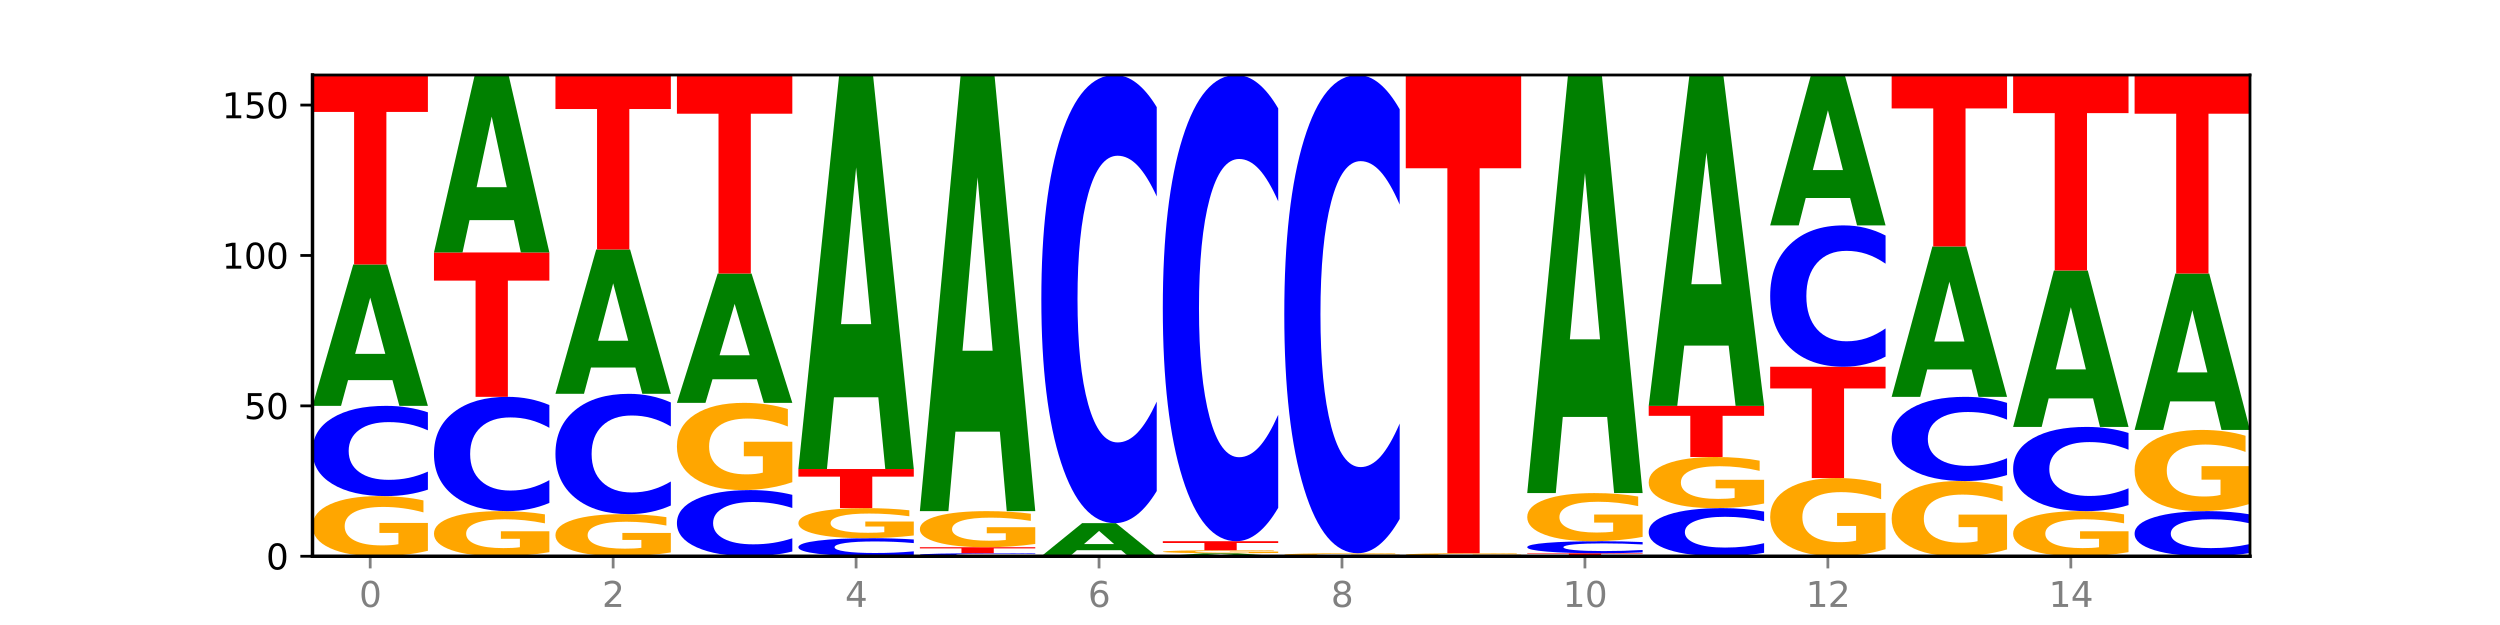 <?xml version="1.0" encoding="utf-8" standalone="no"?>
<!DOCTYPE svg PUBLIC "-//W3C//DTD SVG 1.1//EN"
  "http://www.w3.org/Graphics/SVG/1.1/DTD/svg11.dtd">
<svg xmlns:xlink="http://www.w3.org/1999/xlink" width="720pt" height="180pt" viewBox="0 0 720 180" xmlns="http://www.w3.org/2000/svg" version="1.1">
 <defs>
  <style type="text/css">*{stroke-linejoin: round; stroke-linecap: butt}</style>
 </defs>
 <g id="figure_1">
  <g id="patch_1">
   <path d="M 0 180 
L 720 180 
L 720 0 
L 0 0 
z
" style="fill: #ffffff"/>
  </g>
  <g id="axes_1">
   <g id="patch_2">
    <path d="M 90 160.2 
L 648 160.2 
L 648 21.6 
L 90 21.6 
z
" style="fill: #ffffff"/>
   </g>
   <g id="line2d_1">
    <path d="M 90 160.2 
L 648 160.2 
" clip-path="url(#pae8236db8b)" style="fill: none; stroke: #000000; stroke-width: 0.5; stroke-linecap: square"/>
   </g>
   <g id="patch_3">
    <path d="M 123.235 158.632 
Q 119.883 159.416 116.278 159.81 
Q 112.673 160.2 108.83 160.2 
Q 100.145 160.2 95.072 157.867 
Q 90 155.533 90 151.543 
Q 90 147.506 95.162 145.19 
Q 100.331 142.875 109.321 142.875 
Q 112.785 142.875 115.958 143.19 
Q 119.138 143.501 121.954 144.117 
L 121.954 147.57 
Q 119.049 146.779 116.174 146.389 
Q 113.299 145.996 110.409 145.996 
Q 105.061 145.996 102.163 147.434 
Q 99.266 148.869 99.266 151.543 
Q 99.266 154.191 102.059 155.637 
Q 104.852 157.079 109.992 157.079 
Q 111.392 157.079 112.591 156.997 
Q 113.79 156.911 114.744 156.732 
L 114.744 153.49 
L 109.269 153.49 
L 109.269 150.602 
L 123.235 150.602 
L 123.235 158.632 
z
" clip-path="url(#pae8236db8b)" style="fill: #ffa600"/>
   </g>
   <g id="patch_4">
    <path d="M 123.235 141.012 
Q 120.455 141.936 117.449 142.403 
Q 114.443 142.875 111.169 142.875 
Q 101.405 142.875 95.702 139.375 
Q 90 135.875 90 129.889 
Q 90 123.882 95.702 120.388 
Q 101.405 116.888 111.169 116.888 
Q 114.443 116.888 117.449 117.36 
Q 120.455 117.827 123.235 118.75 
L 123.235 123.931 
Q 120.43 122.707 117.708 122.138 
Q 114.987 121.569 111.981 121.569 
Q 106.588 121.569 103.498 123.786 
Q 100.417 125.997 100.417 129.889 
Q 100.417 133.765 103.498 135.982 
Q 106.588 138.194 111.981 138.194 
Q 114.987 138.194 117.708 137.625 
Q 120.43 137.05 123.235 135.827 
L 123.235 141.012 
z
" clip-path="url(#pae8236db8b)" style="fill: #0000ff"/>
   </g>
   <g id="patch_5">
    <path d="M 113.022 109.471 
L 100.24 109.471 
L 98.222 116.888 
L 90 116.888 
L 101.742 76.174 
L 111.493 76.174 
L 123.235 116.888 
L 115.02 116.888 
L 113.022 109.471 
z
M 102.279 101.914 
L 110.963 101.914 
L 106.628 85.72 
L 102.279 101.914 
z
" clip-path="url(#pae8236db8b)" style="fill: #008000"/>
   </g>
   <g id="patch_6">
    <path d="M 90 21.6 
L 123.235 21.6 
L 123.235 32.243 
L 111.278 32.243 
L 111.278 76.174 
L 101.98 76.174 
L 101.98 32.243 
L 90 32.243 
L 90 21.6 
z
" clip-path="url(#pae8236db8b)" style="fill: #ff0000"/>
   </g>
   <g id="patch_7">
    <path d="M 158.219 159.024 
Q 154.868 159.612 151.263 159.907 
Q 147.657 160.2 143.814 160.2 
Q 135.129 160.2 130.057 158.45 
Q 124.984 156.7 124.984 153.707 
Q 124.984 150.679 130.146 148.943 
Q 135.315 147.206 144.306 147.206 
Q 147.769 147.206 150.942 147.442 
Q 154.123 147.676 156.938 148.138 
L 156.938 150.728 
Q 154.033 150.135 151.158 149.842 
Q 148.283 149.547 145.393 149.547 
Q 140.045 149.547 137.148 150.626 
Q 134.25 151.702 134.25 153.707 
Q 134.25 155.693 137.043 156.778 
Q 139.837 157.859 144.976 157.859 
Q 146.376 157.859 147.576 157.798 
Q 148.775 157.733 149.728 157.599 
L 149.728 155.167 
L 144.254 155.167 
L 144.254 153.001 
L 158.219 153.001 
L 158.219 159.024 
z
" clip-path="url(#pae8236db8b)" style="fill: #ffa600"/>
   </g>
   <g id="patch_8">
    <path d="M 158.219 144.847 
Q 155.439 146.016 152.433 146.608 
Q 149.427 147.206 146.153 147.206 
Q 136.389 147.206 130.687 142.773 
Q 124.984 138.339 124.984 130.758 
Q 124.984 123.149 130.687 118.722 
Q 136.389 114.289 146.153 114.289 
Q 149.427 114.289 152.433 114.887 
Q 155.439 115.479 158.219 116.648 
L 158.219 123.21 
Q 155.414 121.66 152.693 120.939 
Q 149.971 120.218 146.965 120.218 
Q 141.573 120.218 138.483 123.026 
Q 135.401 125.828 135.401 130.758 
Q 135.401 135.667 138.483 138.475 
Q 141.573 141.277 146.965 141.277 
Q 149.971 141.277 152.693 140.556 
Q 155.414 139.829 158.219 138.278 
L 158.219 144.847 
z
" clip-path="url(#pae8236db8b)" style="fill: #0000ff"/>
   </g>
   <g id="patch_9">
    <path d="M 124.984 72.709 
L 158.219 72.709 
L 158.219 80.818 
L 146.263 80.818 
L 146.263 114.289 
L 136.964 114.289 
L 136.964 80.818 
L 124.984 80.818 
L 124.984 72.709 
z
" clip-path="url(#pae8236db8b)" style="fill: #ff0000"/>
   </g>
   <g id="patch_10">
    <path d="M 148.006 63.398 
L 135.225 63.398 
L 133.206 72.709 
L 124.984 72.709 
L 136.726 21.6 
L 146.477 21.6 
L 158.219 72.709 
L 150.004 72.709 
L 148.006 63.398 
z
M 137.263 53.913 
L 145.947 53.913 
L 141.612 33.583 
L 137.263 53.913 
z
" clip-path="url(#pae8236db8b)" style="fill: #008000"/>
   </g>
   <g id="patch_11">
    <path d="M 193.204 159.103 
Q 189.852 159.651 186.247 159.927 
Q 182.642 160.2 178.798 160.2 
Q 170.113 160.2 165.041 158.567 
Q 159.969 156.933 159.969 154.14 
Q 159.969 151.314 165.13 149.693 
Q 170.3 148.072 179.29 148.072 
Q 182.754 148.072 185.927 148.293 
Q 189.107 148.511 191.923 148.942 
L 191.923 151.359 
Q 189.018 150.806 186.143 150.533 
Q 183.267 150.257 180.377 150.257 
Q 175.029 150.257 172.132 151.264 
Q 169.235 152.269 169.235 154.14 
Q 169.235 155.994 172.028 157.006 
Q 174.821 158.015 179.96 158.015 
Q 181.361 158.015 182.56 157.958 
Q 183.759 157.898 184.712 157.772 
L 184.712 155.503 
L 179.238 155.503 
L 179.238 153.481 
L 193.204 153.481 
L 193.204 159.103 
z
" clip-path="url(#pae8236db8b)" style="fill: #ffa600"/>
   </g>
   <g id="patch_12">
    <path d="M 193.204 145.589 
Q 190.424 146.82 187.418 147.443 
Q 184.411 148.072 181.137 148.072 
Q 171.374 148.072 165.671 143.406 
Q 159.969 138.739 159.969 130.758 
Q 159.969 122.749 165.671 118.089 
Q 171.374 113.422 181.137 113.422 
Q 184.411 113.422 187.418 114.052 
Q 190.424 114.675 193.204 115.906 
L 193.204 122.813 
Q 190.399 121.181 187.677 120.423 
Q 184.956 119.664 181.95 119.664 
Q 176.557 119.664 173.467 122.62 
Q 170.386 125.569 170.386 130.758 
Q 170.386 135.926 173.467 138.882 
Q 176.557 141.831 181.95 141.831 
Q 184.956 141.831 187.677 141.072 
Q 190.399 140.306 193.204 138.675 
L 193.204 145.589 
z
" clip-path="url(#pae8236db8b)" style="fill: #0000ff"/>
   </g>
   <g id="patch_13">
    <path d="M 182.991 105.848 
L 170.209 105.848 
L 168.191 113.422 
L 159.969 113.422 
L 171.711 71.843 
L 181.462 71.843 
L 193.204 113.422 
L 184.988 113.422 
L 182.991 105.848 
z
M 172.248 98.131 
L 180.932 98.131 
L 176.596 81.591 
L 172.248 98.131 
z
" clip-path="url(#pae8236db8b)" style="fill: #008000"/>
   </g>
   <g id="patch_14">
    <path d="M 159.969 21.6 
L 193.204 21.6 
L 193.204 31.399 
L 181.247 31.399 
L 181.247 71.843 
L 171.949 71.843 
L 171.949 31.399 
L 159.969 31.399 
L 159.969 21.6 
z
" clip-path="url(#pae8236db8b)" style="fill: #ff0000"/>
   </g>
   <g id="patch_15">
    <path d="M 228.188 158.834 
Q 225.408 159.511 222.402 159.854 
Q 219.396 160.2 216.122 160.2 
Q 206.358 160.2 200.655 157.633 
Q 194.953 155.067 194.953 150.677 
Q 194.953 146.272 200.655 143.709 
Q 206.358 141.143 216.122 141.143 
Q 219.396 141.143 222.402 141.489 
Q 225.408 141.831 228.188 142.509 
L 228.188 146.307 
Q 225.383 145.41 222.661 144.993 
Q 219.94 144.575 216.934 144.575 
Q 211.541 144.575 208.451 146.201 
Q 205.37 147.823 205.37 150.677 
Q 205.37 153.519 208.451 155.145 
Q 211.541 156.767 216.934 156.767 
Q 219.94 156.767 222.661 156.35 
Q 225.383 155.929 228.188 155.031 
L 228.188 158.834 
z
" clip-path="url(#pae8236db8b)" style="fill: #0000ff"/>
   </g>
   <g id="patch_16">
    <path d="M 228.188 138.87 
Q 224.836 140.006 221.231 140.577 
Q 217.626 141.143 213.783 141.143 
Q 205.098 141.143 200.025 137.759 
Q 194.953 134.376 194.953 128.59 
Q 194.953 122.736 200.115 119.379 
Q 205.284 116.021 214.274 116.021 
Q 217.738 116.021 220.911 116.478 
Q 224.091 116.929 226.907 117.822 
L 226.907 122.83 
Q 224.002 121.683 221.127 121.117 
Q 218.252 120.546 215.362 120.546 
Q 210.014 120.546 207.116 122.632 
Q 204.219 124.713 204.219 128.59 
Q 204.219 132.43 207.012 134.526 
Q 209.805 136.617 214.945 136.617 
Q 216.345 136.617 217.544 136.498 
Q 218.743 136.374 219.697 136.114 
L 219.697 131.413 
L 214.222 131.413 
L 214.222 127.225 
L 228.188 127.225 
L 228.188 138.87 
z
" clip-path="url(#pae8236db8b)" style="fill: #ffa600"/>
   </g>
   <g id="patch_17">
    <path d="M 217.975 109.236 
L 205.193 109.236 
L 203.175 116.021 
L 194.953 116.021 
L 206.695 78.772 
L 216.446 78.772 
L 228.188 116.021 
L 219.973 116.021 
L 217.975 109.236 
z
M 207.232 102.322 
L 215.916 102.322 
L 211.581 87.506 
L 207.232 102.322 
z
" clip-path="url(#pae8236db8b)" style="fill: #008000"/>
   </g>
   <g id="patch_18">
    <path d="M 194.953 21.6 
L 228.188 21.6 
L 228.188 32.75 
L 216.231 32.75 
L 216.231 78.772 
L 206.933 78.772 
L 206.933 32.75 
L 194.953 32.75 
L 194.953 21.6 
z
" clip-path="url(#pae8236db8b)" style="fill: #ff0000"/>
   </g>
   <g id="patch_19">
    <path d="M 263.172 159.827 
Q 260.392 160.012 257.386 160.106 
Q 254.38 160.2 251.106 160.2 
Q 241.342 160.2 235.64 159.5 
Q 229.937 158.8 229.937 157.603 
Q 229.937 156.401 235.64 155.703 
Q 241.342 155.002 251.106 155.002 
Q 254.38 155.002 257.386 155.097 
Q 260.392 155.19 263.172 155.375 
L 263.172 156.411 
Q 260.367 156.166 257.646 156.053 
Q 254.924 155.939 251.918 155.939 
Q 246.526 155.939 243.436 156.382 
Q 240.354 156.824 240.354 157.603 
Q 240.354 158.378 243.436 158.821 
Q 246.526 159.264 251.918 159.264 
Q 254.924 159.264 257.646 159.15 
Q 260.367 159.035 263.172 158.79 
L 263.172 159.827 
z
" clip-path="url(#pae8236db8b)" style="fill: #0000ff"/>
   </g>
   <g id="patch_20">
    <path d="M 263.172 154.219 
Q 259.821 154.611 256.216 154.807 
Q 252.61 155.002 248.767 155.002 
Q 240.082 155.002 235.01 153.836 
Q 229.937 152.669 229.937 150.674 
Q 229.937 148.655 235.099 147.498 
Q 240.268 146.34 249.259 146.34 
Q 252.722 146.34 255.895 146.497 
Q 259.076 146.653 261.891 146.961 
L 261.891 148.688 
Q 258.986 148.292 256.111 148.097 
Q 253.236 147.9 250.346 147.9 
Q 244.998 147.9 242.101 148.62 
Q 239.203 149.337 239.203 150.674 
Q 239.203 151.998 241.996 152.721 
Q 244.79 153.442 249.929 153.442 
Q 251.329 153.442 252.529 153.401 
Q 253.728 153.358 254.681 153.269 
L 254.681 151.647 
L 249.207 151.647 
L 249.207 150.203 
L 263.172 150.203 
L 263.172 154.219 
z
" clip-path="url(#pae8236db8b)" style="fill: #ffa600"/>
   </g>
   <g id="patch_21">
    <path d="M 229.937 135.079 
L 263.172 135.079 
L 263.172 137.275 
L 251.216 137.275 
L 251.216 146.34 
L 241.917 146.34 
L 241.917 137.275 
L 229.937 137.275 
L 229.937 135.079 
z
" clip-path="url(#pae8236db8b)" style="fill: #ff0000"/>
   </g>
   <g id="patch_22">
    <path d="M 252.959 114.406 
L 240.178 114.406 
L 238.159 135.079 
L 229.937 135.079 
L 241.679 21.6 
L 251.43 21.6 
L 263.172 135.079 
L 254.957 135.079 
L 252.959 114.406 
z
M 242.216 93.345 
L 250.9 93.345 
L 246.565 48.206 
L 242.216 93.345 
z
" clip-path="url(#pae8236db8b)" style="fill: #008000"/>
   </g>
   <g id="patch_23">
    <path d="M 298.157 160.138 
Q 295.377 160.169 292.371 160.184 
Q 289.364 160.2 286.09 160.2 
Q 276.327 160.2 270.624 160.083 
Q 264.922 159.967 264.922 159.767 
Q 264.922 159.567 270.624 159.45 
Q 276.327 159.334 286.09 159.334 
Q 289.364 159.334 292.371 159.349 
Q 295.377 159.365 298.157 159.396 
L 298.157 159.569 
Q 295.352 159.528 292.63 159.509 
Q 289.909 159.49 286.903 159.49 
Q 281.51 159.49 278.42 159.564 
Q 275.338 159.637 275.338 159.767 
Q 275.338 159.896 278.42 159.97 
Q 281.51 160.044 286.903 160.044 
Q 289.909 160.044 292.63 160.025 
Q 295.352 160.006 298.157 159.965 
L 298.157 160.138 
z
" clip-path="url(#pae8236db8b)" style="fill: #0000ff"/>
   </g>
   <g id="patch_24">
    <path d="M 264.922 157.601 
L 298.157 157.601 
L 298.157 157.939 
L 286.2 157.939 
L 286.2 159.334 
L 276.902 159.334 
L 276.902 157.939 
L 264.922 157.939 
L 264.922 157.601 
z
" clip-path="url(#pae8236db8b)" style="fill: #ff0000"/>
   </g>
   <g id="patch_25">
    <path d="M 298.157 156.661 
Q 294.805 157.131 291.2 157.367 
Q 287.595 157.601 283.751 157.601 
Q 275.066 157.601 269.994 156.201 
Q 264.922 154.801 264.922 152.407 
Q 264.922 149.985 270.083 148.596 
Q 275.253 147.206 284.243 147.206 
Q 287.707 147.206 290.88 147.395 
Q 294.06 147.582 296.876 147.951 
L 296.876 150.023 
Q 293.971 149.549 291.096 149.315 
Q 288.22 149.079 285.33 149.079 
Q 279.982 149.079 277.085 149.942 
Q 274.188 150.803 274.188 152.407 
Q 274.188 153.996 276.981 154.863 
Q 279.774 155.729 284.913 155.729 
Q 286.314 155.729 287.513 155.679 
Q 288.712 155.628 289.665 155.521 
L 289.665 153.575 
L 284.191 153.575 
L 284.191 151.842 
L 298.157 151.842 
L 298.157 156.661 
z
" clip-path="url(#pae8236db8b)" style="fill: #ffa600"/>
   </g>
   <g id="patch_26">
    <path d="M 287.944 124.325 
L 275.162 124.325 
L 273.144 147.206 
L 264.922 147.206 
L 276.664 21.6 
L 286.415 21.6 
L 298.157 147.206 
L 289.941 147.206 
L 287.944 124.325 
z
M 277.2 101.012 
L 285.885 101.012 
L 281.549 51.05 
L 277.2 101.012 
z
" clip-path="url(#pae8236db8b)" style="fill: #008000"/>
   </g>
   <g id="patch_27">
    <path d="M 322.928 158.464 
L 310.146 158.464 
L 308.128 160.2 
L 299.906 160.2 
L 311.648 150.671 
L 321.399 150.671 
L 333.141 160.2 
L 324.926 160.2 
L 322.928 158.464 
z
M 312.185 156.696 
L 320.869 156.696 
L 316.534 152.905 
L 312.185 156.696 
z
" clip-path="url(#pae8236db8b)" style="fill: #008000"/>
   </g>
   <g id="patch_28">
    <path d="M 333.141 141.419 
Q 330.361 146.005 327.355 148.325 
Q 324.349 150.671 321.075 150.671 
Q 311.311 150.671 305.608 133.288 
Q 299.906 115.904 299.906 86.176 
Q 299.906 56.341 305.608 38.984 
Q 311.311 21.6 321.075 21.6 
Q 324.349 21.6 327.355 23.946 
Q 330.361 26.266 333.141 30.852 
L 333.141 56.581 
Q 330.336 50.502 327.614 47.676 
Q 324.893 44.849 321.887 44.849 
Q 316.494 44.849 313.404 55.861 
Q 310.323 66.846 310.323 86.176 
Q 310.323 105.426 313.404 116.437 
Q 316.494 127.422 321.887 127.422 
Q 324.893 127.422 327.614 124.596 
Q 330.336 121.743 333.141 115.664 
L 333.141 141.419 
z
" clip-path="url(#pae8236db8b)" style="fill: #0000ff"/>
   </g>
   <g id="patch_29">
    <path d="M 357.912 160.042 
L 345.131 160.042 
L 343.112 160.2 
L 334.89 160.2 
L 346.632 159.334 
L 356.383 159.334 
L 368.125 160.2 
L 359.91 160.2 
L 357.912 160.042 
z
M 347.169 159.881 
L 355.853 159.881 
L 351.518 159.537 
L 347.169 159.881 
z
" clip-path="url(#pae8236db8b)" style="fill: #008000"/>
   </g>
   <g id="patch_30">
    <path d="M 368.125 159.255 
Q 364.774 159.295 361.169 159.314 
Q 357.563 159.334 353.72 159.334 
Q 345.035 159.334 339.963 159.217 
Q 334.89 159.1 334.89 158.901 
Q 334.89 158.699 340.052 158.583 
Q 345.221 158.468 354.212 158.468 
Q 357.675 158.468 360.848 158.483 
Q 364.029 158.499 366.844 158.53 
L 366.844 158.702 
Q 363.939 158.663 361.064 158.643 
Q 358.189 158.624 355.299 158.624 
Q 349.951 158.624 347.054 158.695 
Q 344.156 158.767 344.156 158.901 
Q 344.156 159.033 346.949 159.106 
Q 349.743 159.178 354.882 159.178 
Q 356.282 159.178 357.482 159.174 
Q 358.681 159.169 359.634 159.16 
L 359.634 158.998 
L 354.159 158.998 
L 354.159 158.854 
L 368.125 158.854 
L 368.125 159.255 
z
" clip-path="url(#pae8236db8b)" style="fill: #ffa600"/>
   </g>
   <g id="patch_31">
    <path d="M 334.89 155.869 
L 368.125 155.869 
L 368.125 156.376 
L 356.168 156.376 
L 356.168 158.468 
L 346.87 158.468 
L 346.87 156.376 
L 334.89 156.376 
L 334.89 155.869 
z
" clip-path="url(#pae8236db8b)" style="fill: #ff0000"/>
   </g>
   <g id="patch_32">
    <path d="M 368.125 146.244 
Q 365.345 151.015 362.339 153.428 
Q 359.333 155.869 356.059 155.869 
Q 346.295 155.869 340.593 137.785 
Q 334.89 119.701 334.89 88.776 
Q 334.89 57.74 340.593 39.684 
Q 346.295 21.6 356.059 21.6 
Q 359.333 21.6 362.339 24.041 
Q 365.345 26.454 368.125 31.224 
L 368.125 57.989 
Q 365.32 51.666 362.599 48.726 
Q 359.877 45.786 356.871 45.786 
Q 351.479 45.786 348.389 57.24 
Q 345.307 68.668 345.307 88.776 
Q 345.307 108.801 348.389 120.256 
Q 351.479 131.683 356.871 131.683 
Q 359.877 131.683 362.599 128.743 
Q 365.32 125.775 368.125 119.452 
L 368.125 146.244 
z
" clip-path="url(#pae8236db8b)" style="fill: #0000ff"/>
   </g>
   <g id="patch_33">
    <path d="M 403.11 160.122 
Q 399.758 160.161 396.153 160.18 
Q 392.548 160.2 388.704 160.2 
Q 380.019 160.2 374.947 160.083 
Q 369.875 159.967 369.875 159.767 
Q 369.875 159.565 375.036 159.45 
Q 380.206 159.334 389.196 159.334 
Q 392.66 159.334 395.833 159.349 
Q 399.013 159.365 401.829 159.396 
L 401.829 159.569 
Q 398.924 159.529 396.049 159.509 
Q 393.173 159.49 390.283 159.49 
Q 384.935 159.49 382.038 159.562 
Q 379.141 159.633 379.141 159.767 
Q 379.141 159.9 381.934 159.972 
Q 384.727 160.044 389.866 160.044 
Q 391.267 160.044 392.466 160.04 
Q 393.665 160.036 394.618 160.027 
L 394.618 159.864 
L 389.144 159.864 
L 389.144 159.72 
L 403.11 159.72 
L 403.11 160.122 
z
" clip-path="url(#pae8236db8b)" style="fill: #ffa600"/>
   </g>
   <g id="patch_34">
    <path d="M 403.11 149.461 
Q 400.33 154.355 397.324 156.83 
Q 394.317 159.334 391.043 159.334 
Q 381.28 159.334 375.577 140.783 
Q 369.875 122.233 369.875 90.51 
Q 369.875 58.672 375.577 40.15 
Q 381.28 21.6 391.043 21.6 
Q 394.317 21.6 397.324 24.104 
Q 400.33 26.579 403.11 31.473 
L 403.11 58.928 
Q 400.305 52.441 397.583 49.426 
Q 394.862 46.41 391.856 46.41 
Q 386.463 46.41 383.373 58.16 
Q 380.291 69.882 380.291 90.51 
Q 380.291 111.052 383.373 122.802 
Q 386.463 134.524 391.856 134.524 
Q 394.862 134.524 397.583 131.508 
Q 400.305 128.464 403.11 121.977 
L 403.11 149.461 
z
" clip-path="url(#pae8236db8b)" style="fill: #0000ff"/>
   </g>
   <g id="patch_35">
    <path d="M 438.094 160.122 
Q 434.742 160.161 431.137 160.18 
Q 427.532 160.2 423.689 160.2 
Q 415.004 160.2 409.931 160.083 
Q 404.859 159.967 404.859 159.767 
Q 404.859 159.565 410.021 159.45 
Q 415.19 159.334 424.18 159.334 
Q 427.644 159.334 430.817 159.349 
Q 433.997 159.365 436.813 159.396 
L 436.813 159.569 
Q 433.908 159.529 431.033 159.509 
Q 428.158 159.49 425.268 159.49 
Q 419.92 159.49 417.022 159.562 
Q 414.125 159.633 414.125 159.767 
Q 414.125 159.9 416.918 159.972 
Q 419.711 160.044 424.851 160.044 
Q 426.251 160.044 427.45 160.04 
Q 428.649 160.036 429.603 160.027 
L 429.603 159.864 
L 424.128 159.864 
L 424.128 159.72 
L 438.094 159.72 
L 438.094 160.122 
z
" clip-path="url(#pae8236db8b)" style="fill: #ffa600"/>
   </g>
   <g id="patch_36">
    <path d="M 404.859 21.6 
L 438.094 21.6 
L 438.094 48.462 
L 426.137 48.462 
L 426.137 159.334 
L 416.839 159.334 
L 416.839 48.462 
L 404.859 48.462 
L 404.859 21.6 
z
" clip-path="url(#pae8236db8b)" style="fill: #ff0000"/>
   </g>
   <g id="patch_37">
    <path d="M 439.843 159.334 
L 473.078 159.334 
L 473.078 159.503 
L 461.121 159.503 
L 461.121 160.2 
L 451.823 160.2 
L 451.823 159.503 
L 439.843 159.503 
L 439.843 159.334 
z
" clip-path="url(#pae8236db8b)" style="fill: #ff0000"/>
   </g>
   <g id="patch_38">
    <path d="M 473.078 159.085 
Q 470.298 159.208 467.292 159.271 
Q 464.286 159.334 461.012 159.334 
Q 451.248 159.334 445.546 158.867 
Q 439.843 158.4 439.843 157.602 
Q 439.843 156.801 445.546 156.335 
Q 451.248 155.869 461.012 155.869 
Q 464.286 155.869 467.292 155.932 
Q 470.298 155.994 473.078 156.117 
L 473.078 156.808 
Q 470.273 156.645 467.552 156.569 
Q 464.83 156.493 461.824 156.493 
Q 456.432 156.493 453.342 156.789 
Q 450.26 157.083 450.26 157.602 
Q 450.26 158.119 453.342 158.415 
Q 456.432 158.71 461.824 158.71 
Q 464.83 158.71 467.552 158.634 
Q 470.273 158.557 473.078 158.394 
L 473.078 159.085 
z
" clip-path="url(#pae8236db8b)" style="fill: #0000ff"/>
   </g>
   <g id="patch_39">
    <path d="M 473.078 154.615 
Q 469.727 155.242 466.121 155.557 
Q 462.516 155.869 458.673 155.869 
Q 449.988 155.869 444.916 154.002 
Q 439.843 152.135 439.843 148.943 
Q 439.843 145.714 445.005 143.861 
Q 450.174 142.009 459.165 142.009 
Q 462.628 142.009 465.801 142.261 
Q 468.982 142.51 471.797 143.002 
L 471.797 145.765 
Q 468.892 145.132 466.017 144.82 
Q 463.142 144.505 460.252 144.505 
Q 454.904 144.505 452.007 145.656 
Q 449.109 146.804 449.109 148.943 
Q 449.109 151.062 451.902 152.218 
Q 454.696 153.372 459.835 153.372 
Q 461.235 153.372 462.434 153.306 
Q 463.634 153.238 464.587 153.094 
L 464.587 150.501 
L 459.112 150.501 
L 459.112 148.19 
L 473.078 148.19 
L 473.078 154.615 
z
" clip-path="url(#pae8236db8b)" style="fill: #ffa600"/>
   </g>
   <g id="patch_40">
    <path d="M 462.865 120.074 
L 450.084 120.074 
L 448.065 142.009 
L 439.843 142.009 
L 451.585 21.6 
L 461.336 21.6 
L 473.078 142.009 
L 464.863 142.009 
L 462.865 120.074 
z
M 452.122 97.726 
L 460.806 97.726 
L 456.471 49.831 
L 452.122 97.726 
z
" clip-path="url(#pae8236db8b)" style="fill: #008000"/>
   </g>
   <g id="patch_41">
    <path d="M 508.063 159.207 
Q 505.283 159.699 502.276 159.948 
Q 499.27 160.2 495.996 160.2 
Q 486.233 160.2 480.53 158.333 
Q 474.828 156.467 474.828 153.274 
Q 474.828 150.071 480.53 148.207 
Q 486.233 146.34 495.996 146.34 
Q 499.27 146.34 502.276 146.592 
Q 505.283 146.841 508.063 147.333 
L 508.063 150.096 
Q 505.258 149.444 502.536 149.14 
Q 499.815 148.837 496.808 148.837 
Q 491.416 148.837 488.326 150.019 
Q 485.244 151.199 485.244 153.274 
Q 485.244 155.341 488.326 156.524 
Q 491.416 157.703 496.808 157.703 
Q 499.815 157.703 502.536 157.4 
Q 505.258 157.094 508.063 156.441 
L 508.063 159.207 
z
" clip-path="url(#pae8236db8b)" style="fill: #0000ff"/>
   </g>
   <g id="patch_42">
    <path d="M 508.063 145.008 
Q 504.711 145.674 501.106 146.008 
Q 497.501 146.34 493.657 146.34 
Q 484.972 146.34 479.9 144.357 
Q 474.828 142.373 474.828 138.981 
Q 474.828 135.55 479.989 133.582 
Q 485.159 131.614 494.149 131.614 
Q 497.612 131.614 500.786 131.881 
Q 503.966 132.146 506.782 132.669 
L 506.782 135.605 
Q 503.877 134.933 501.002 134.601 
Q 498.126 134.266 495.236 134.266 
Q 489.888 134.266 486.991 135.489 
Q 484.093 136.709 484.093 138.981 
Q 484.093 141.233 486.887 142.461 
Q 489.68 143.687 494.819 143.687 
Q 496.22 143.687 497.419 143.617 
Q 498.618 143.544 499.571 143.392 
L 499.571 140.636 
L 494.097 140.636 
L 494.097 138.181 
L 508.063 138.181 
L 508.063 145.008 
z
" clip-path="url(#pae8236db8b)" style="fill: #ffa600"/>
   </g>
   <g id="patch_43">
    <path d="M 474.828 116.888 
L 508.063 116.888 
L 508.063 119.76 
L 496.106 119.76 
L 496.106 131.614 
L 486.808 131.614 
L 486.808 119.76 
L 474.828 119.76 
L 474.828 116.888 
z
" clip-path="url(#pae8236db8b)" style="fill: #ff0000"/>
   </g>
   <g id="patch_44">
    <path d="M 497.85 99.529 
L 485.068 99.529 
L 483.05 116.888 
L 474.828 116.888 
L 486.57 21.6 
L 496.321 21.6 
L 508.063 116.888 
L 499.847 116.888 
L 497.85 99.529 
z
M 487.106 81.844 
L 495.791 81.844 
L 491.455 43.941 
L 487.106 81.844 
z
" clip-path="url(#pae8236db8b)" style="fill: #008000"/>
   </g>
   <g id="patch_45">
    <path d="M 543.047 158.162 
Q 539.695 159.181 536.09 159.693 
Q 532.485 160.2 528.642 160.2 
Q 519.957 160.2 514.884 157.167 
Q 509.812 154.133 509.812 148.946 
Q 509.812 143.698 514.974 140.688 
Q 520.143 137.678 529.133 137.678 
Q 532.597 137.678 535.77 138.087 
Q 538.95 138.492 541.766 139.292 
L 541.766 143.782 
Q 538.861 142.753 535.986 142.246 
Q 533.111 141.734 530.221 141.734 
Q 524.873 141.734 521.975 143.605 
Q 519.078 145.47 519.078 148.946 
Q 519.078 152.389 521.871 154.268 
Q 524.664 156.143 529.804 156.143 
Q 531.204 156.143 532.403 156.036 
Q 533.602 155.924 534.556 155.692 
L 534.556 151.477 
L 529.081 151.477 
L 529.081 147.722 
L 543.047 147.722 
L 543.047 158.162 
z
" clip-path="url(#pae8236db8b)" style="fill: #ffa600"/>
   </g>
   <g id="patch_46">
    <path d="M 509.812 105.626 
L 543.047 105.626 
L 543.047 111.877 
L 531.09 111.877 
L 531.09 137.678 
L 521.792 137.678 
L 521.792 111.877 
L 509.812 111.877 
L 509.812 105.626 
z
" clip-path="url(#pae8236db8b)" style="fill: #ff0000"/>
   </g>
   <g id="patch_47">
    <path d="M 543.047 102.708 
Q 540.267 104.154 537.261 104.886 
Q 534.255 105.626 530.981 105.626 
Q 521.217 105.626 515.514 100.143 
Q 509.812 94.659 509.812 85.282 
Q 509.812 75.871 515.514 70.396 
Q 521.217 64.912 530.981 64.912 
Q 534.255 64.912 537.261 65.653 
Q 540.267 66.384 543.047 67.831 
L 543.047 75.947 
Q 540.242 74.029 537.52 73.138 
Q 534.799 72.246 531.793 72.246 
Q 526.4 72.246 523.31 75.72 
Q 520.229 79.185 520.229 85.282 
Q 520.229 91.354 523.31 94.828 
Q 526.4 98.293 531.793 98.293 
Q 534.799 98.293 537.52 97.401 
Q 540.242 96.501 543.047 94.584 
L 543.047 102.708 
z
" clip-path="url(#pae8236db8b)" style="fill: #0000ff"/>
   </g>
   <g id="patch_48">
    <path d="M 532.834 57.022 
L 520.052 57.022 
L 518.034 64.912 
L 509.812 64.912 
L 521.554 21.6 
L 531.305 21.6 
L 543.047 64.912 
L 534.832 64.912 
L 532.834 57.022 
z
M 522.091 48.984 
L 530.775 48.984 
L 526.44 31.755 
L 522.091 48.984 
z
" clip-path="url(#pae8236db8b)" style="fill: #008000"/>
   </g>
   <g id="patch_49">
    <path d="M 578.031 158.241 
Q 574.68 159.22 571.074 159.712 
Q 567.469 160.2 563.626 160.2 
Q 554.941 160.2 549.869 157.283 
Q 544.796 154.367 544.796 149.379 
Q 544.796 144.332 549.958 141.438 
Q 555.127 138.544 564.118 138.544 
Q 567.581 138.544 570.754 138.937 
Q 573.935 139.327 576.75 140.096 
L 576.75 144.413 
Q 573.845 143.424 570.97 142.937 
Q 568.095 142.445 565.205 142.445 
Q 559.857 142.445 556.96 144.243 
Q 554.062 146.037 554.062 149.379 
Q 554.062 152.689 556.855 154.496 
Q 559.649 156.299 564.788 156.299 
Q 566.188 156.299 567.387 156.196 
Q 568.587 156.089 569.54 155.865 
L 569.54 151.812 
L 564.065 151.812 
L 564.065 148.202 
L 578.031 148.202 
L 578.031 158.241 
z
" clip-path="url(#pae8236db8b)" style="fill: #ffa600"/>
   </g>
   <g id="patch_50">
    <path d="M 578.031 136.805 
Q 575.251 137.667 572.245 138.103 
Q 569.239 138.544 565.965 138.544 
Q 556.201 138.544 550.499 135.277 
Q 544.796 132.01 544.796 126.424 
Q 544.796 120.817 550.499 117.555 
Q 556.201 114.289 565.965 114.289 
Q 569.239 114.289 572.245 114.73 
Q 575.251 115.166 578.031 116.027 
L 578.031 120.862 
Q 575.226 119.72 572.505 119.189 
Q 569.783 118.658 566.777 118.658 
Q 561.384 118.658 558.295 120.727 
Q 555.213 122.791 555.213 126.424 
Q 555.213 130.041 558.295 132.11 
Q 561.384 134.175 566.777 134.175 
Q 569.783 134.175 572.505 133.644 
Q 575.226 133.108 578.031 131.965 
L 578.031 136.805 
z
" clip-path="url(#pae8236db8b)" style="fill: #0000ff"/>
   </g>
   <g id="patch_51">
    <path d="M 567.818 106.399 
L 555.037 106.399 
L 553.018 114.289 
L 544.796 114.289 
L 556.538 70.976 
L 566.289 70.976 
L 578.031 114.289 
L 569.816 114.289 
L 567.818 106.399 
z
M 557.075 98.36 
L 565.759 98.36 
L 561.424 81.131 
L 557.075 98.36 
z
" clip-path="url(#pae8236db8b)" style="fill: #008000"/>
   </g>
   <g id="patch_52">
    <path d="M 544.796 21.6 
L 578.031 21.6 
L 578.031 31.23 
L 566.074 31.23 
L 566.074 70.976 
L 556.776 70.976 
L 556.776 31.23 
L 544.796 31.23 
L 544.796 21.6 
z
" clip-path="url(#pae8236db8b)" style="fill: #ff0000"/>
   </g>
   <g id="patch_53">
    <path d="M 613.016 159.024 
Q 609.664 159.612 606.059 159.907 
Q 602.454 160.2 598.61 160.2 
Q 589.925 160.2 584.853 158.45 
Q 579.781 156.7 579.781 153.707 
Q 579.781 150.679 584.942 148.943 
Q 590.112 147.206 599.102 147.206 
Q 602.565 147.206 605.739 147.442 
Q 608.919 147.676 611.735 148.138 
L 611.735 150.728 
Q 608.83 150.135 605.955 149.842 
Q 603.079 149.547 600.189 149.547 
Q 594.841 149.547 591.944 150.626 
Q 589.046 151.702 589.046 153.707 
Q 589.046 155.693 591.84 156.778 
Q 594.633 157.859 599.772 157.859 
Q 601.173 157.859 602.372 157.798 
Q 603.571 157.733 604.524 157.599 
L 604.524 155.167 
L 599.05 155.167 
L 599.05 153.001 
L 613.016 153.001 
L 613.016 159.024 
z
" clip-path="url(#pae8236db8b)" style="fill: #ffa600"/>
   </g>
   <g id="patch_54">
    <path d="M 613.016 145.468 
Q 610.236 146.329 607.229 146.765 
Q 604.223 147.206 600.949 147.206 
Q 591.186 147.206 585.483 143.94 
Q 579.781 140.673 579.781 135.086 
Q 579.781 129.48 585.483 126.218 
Q 591.186 122.951 600.949 122.951 
Q 604.223 122.951 607.229 123.392 
Q 610.236 123.828 613.016 124.69 
L 613.016 129.525 
Q 610.21 128.382 607.489 127.851 
Q 604.768 127.32 601.761 127.32 
Q 596.369 127.32 593.279 129.39 
Q 590.197 131.454 590.197 135.086 
Q 590.197 138.704 593.279 140.773 
Q 596.369 142.837 601.761 142.837 
Q 604.768 142.837 607.489 142.306 
Q 610.21 141.77 613.016 140.628 
L 613.016 145.468 
z
" clip-path="url(#pae8236db8b)" style="fill: #0000ff"/>
   </g>
   <g id="patch_55">
    <path d="M 602.803 114.745 
L 590.021 114.745 
L 588.003 122.951 
L 579.781 122.951 
L 591.523 77.906 
L 601.274 77.906 
L 613.016 122.951 
L 604.8 122.951 
L 602.803 114.745 
z
M 592.059 106.385 
L 600.744 106.385 
L 596.408 88.468 
L 592.059 106.385 
z
" clip-path="url(#pae8236db8b)" style="fill: #008000"/>
   </g>
   <g id="patch_56">
    <path d="M 579.781 21.6 
L 613.016 21.6 
L 613.016 32.581 
L 601.059 32.581 
L 601.059 77.906 
L 591.761 77.906 
L 591.761 32.581 
L 579.781 32.581 
L 579.781 21.6 
z
" clip-path="url(#pae8236db8b)" style="fill: #ff0000"/>
   </g>
   <g id="patch_57">
    <path d="M 648 159.269 
Q 645.22 159.73 642.214 159.964 
Q 639.208 160.2 635.934 160.2 
Q 626.17 160.2 620.467 158.45 
Q 614.765 156.7 614.765 153.707 
Q 614.765 150.704 620.467 148.956 
Q 626.17 147.206 635.934 147.206 
Q 639.208 147.206 642.214 147.442 
Q 645.22 147.676 648 148.138 
L 648 150.728 
Q 645.195 150.116 642.473 149.831 
Q 639.752 149.547 636.746 149.547 
Q 631.353 149.547 628.263 150.655 
Q 625.182 151.761 625.182 153.707 
Q 625.182 155.645 628.263 156.754 
Q 631.353 157.859 636.746 157.859 
Q 639.752 157.859 642.473 157.575 
Q 645.195 157.288 648 156.676 
L 648 159.269 
z
" clip-path="url(#pae8236db8b)" style="fill: #0000ff"/>
   </g>
   <g id="patch_58">
    <path d="M 648 145.09 
Q 644.648 146.148 641.043 146.68 
Q 637.438 147.206 633.595 147.206 
Q 624.91 147.206 619.837 144.056 
Q 614.765 140.906 614.765 135.519 
Q 614.765 130.069 619.927 126.943 
Q 625.096 123.817 634.086 123.817 
Q 637.55 123.817 640.723 124.243 
Q 643.903 124.663 646.719 125.494 
L 646.719 130.156 
Q 643.814 129.089 640.939 128.562 
Q 638.064 128.03 635.174 128.03 
Q 629.826 128.03 626.928 129.973 
Q 624.031 131.91 624.031 135.519 
Q 624.031 139.094 626.824 141.046 
Q 629.617 142.993 634.757 142.993 
Q 636.157 142.993 637.356 142.882 
Q 638.555 142.766 639.509 142.525 
L 639.509 138.147 
L 634.034 138.147 
L 634.034 134.248 
L 648 134.248 
L 648 145.09 
z
" clip-path="url(#pae8236db8b)" style="fill: #ffa600"/>
   </g>
   <g id="patch_59">
    <path d="M 637.787 115.612 
L 625.005 115.612 
L 622.987 123.817 
L 614.765 123.817 
L 626.507 78.772 
L 636.258 78.772 
L 648 123.817 
L 639.785 123.817 
L 637.787 115.612 
z
M 627.044 107.251 
L 635.728 107.251 
L 631.393 89.334 
L 627.044 107.251 
z
" clip-path="url(#pae8236db8b)" style="fill: #008000"/>
   </g>
   <g id="patch_60">
    <path d="M 614.765 21.6 
L 648 21.6 
L 648 32.75 
L 636.043 32.75 
L 636.043 78.772 
L 626.745 78.772 
L 626.745 32.75 
L 614.765 32.75 
L 614.765 21.6 
z
" clip-path="url(#pae8236db8b)" style="fill: #ff0000"/>
   </g>
   <g id="matplotlib.axis_1">
    <g id="xtick_1">
     <g id="line2d_2">
      <defs>
       <path id="mb8fd8bf3b1" d="M 0 0 
L 0 3.5 
" style="stroke: #808080; stroke-width: 0.8"/>
      </defs>
      <g>
       <use xlink:href="#mb8fd8bf3b1" x="106.618" y="160.2" style="fill: #808080; stroke: #808080; stroke-width: 0.8"/>
      </g>
     </g>
     <g id="text_1">
      <!-- 0 -->
      <g style="fill: #808080" transform="translate(103.436 174.798) scale(0.1 -0.1)">
       <defs>
        <path id="DejaVuSans-30" d="M 2034 4250 
Q 1547 4250 1301 3770 
Q 1056 3291 1056 2328 
Q 1056 1369 1301 889 
Q 1547 409 2034 409 
Q 2525 409 2770 889 
Q 3016 1369 3016 2328 
Q 3016 3291 2770 3770 
Q 2525 4250 2034 4250 
z
M 2034 4750 
Q 2819 4750 3233 4129 
Q 3647 3509 3647 2328 
Q 3647 1150 3233 529 
Q 2819 -91 2034 -91 
Q 1250 -91 836 529 
Q 422 1150 422 2328 
Q 422 3509 836 4129 
Q 1250 4750 2034 4750 
z
" transform="scale(0.016)"/>
       </defs>
       <use xlink:href="#DejaVuSans-30"/>
      </g>
     </g>
    </g>
    <g id="xtick_2">
     <g id="line2d_3">
      <g>
       <use xlink:href="#mb8fd8bf3b1" x="176.586" y="160.2" style="fill: #808080; stroke: #808080; stroke-width: 0.8"/>
      </g>
     </g>
     <g id="text_2">
      <!-- 2 -->
      <g style="fill: #808080" transform="translate(173.405 174.798) scale(0.1 -0.1)">
       <defs>
        <path id="DejaVuSans-32" d="M 1228 531 
L 3431 531 
L 3431 0 
L 469 0 
L 469 531 
Q 828 903 1448 1529 
Q 2069 2156 2228 2338 
Q 2531 2678 2651 2914 
Q 2772 3150 2772 3378 
Q 2772 3750 2511 3984 
Q 2250 4219 1831 4219 
Q 1534 4219 1204 4116 
Q 875 4013 500 3803 
L 500 4441 
Q 881 4594 1212 4672 
Q 1544 4750 1819 4750 
Q 2544 4750 2975 4387 
Q 3406 4025 3406 3419 
Q 3406 3131 3298 2873 
Q 3191 2616 2906 2266 
Q 2828 2175 2409 1742 
Q 1991 1309 1228 531 
z
" transform="scale(0.016)"/>
       </defs>
       <use xlink:href="#DejaVuSans-32"/>
      </g>
     </g>
    </g>
    <g id="xtick_3">
     <g id="line2d_4">
      <g>
       <use xlink:href="#mb8fd8bf3b1" x="246.555" y="160.2" style="fill: #808080; stroke: #808080; stroke-width: 0.8"/>
      </g>
     </g>
     <g id="text_3">
      <!-- 4 -->
      <g style="fill: #808080" transform="translate(243.374 174.798) scale(0.1 -0.1)">
       <defs>
        <path id="DejaVuSans-34" d="M 2419 4116 
L 825 1625 
L 2419 1625 
L 2419 4116 
z
M 2253 4666 
L 3047 4666 
L 3047 1625 
L 3713 1625 
L 3713 1100 
L 3047 1100 
L 3047 0 
L 2419 0 
L 2419 1100 
L 313 1100 
L 313 1709 
L 2253 4666 
z
" transform="scale(0.016)"/>
       </defs>
       <use xlink:href="#DejaVuSans-34"/>
      </g>
     </g>
    </g>
    <g id="xtick_4">
     <g id="line2d_5">
      <g>
       <use xlink:href="#mb8fd8bf3b1" x="316.524" y="160.2" style="fill: #808080; stroke: #808080; stroke-width: 0.8"/>
      </g>
     </g>
     <g id="text_4">
      <!-- 6 -->
      <g style="fill: #808080" transform="translate(313.342 174.798) scale(0.1 -0.1)">
       <defs>
        <path id="DejaVuSans-36" d="M 2113 2584 
Q 1688 2584 1439 2293 
Q 1191 2003 1191 1497 
Q 1191 994 1439 701 
Q 1688 409 2113 409 
Q 2538 409 2786 701 
Q 3034 994 3034 1497 
Q 3034 2003 2786 2293 
Q 2538 2584 2113 2584 
z
M 3366 4563 
L 3366 3988 
Q 3128 4100 2886 4159 
Q 2644 4219 2406 4219 
Q 1781 4219 1451 3797 
Q 1122 3375 1075 2522 
Q 1259 2794 1537 2939 
Q 1816 3084 2150 3084 
Q 2853 3084 3261 2657 
Q 3669 2231 3669 1497 
Q 3669 778 3244 343 
Q 2819 -91 2113 -91 
Q 1303 -91 875 529 
Q 447 1150 447 2328 
Q 447 3434 972 4092 
Q 1497 4750 2381 4750 
Q 2619 4750 2861 4703 
Q 3103 4656 3366 4563 
z
" transform="scale(0.016)"/>
       </defs>
       <use xlink:href="#DejaVuSans-36"/>
      </g>
     </g>
    </g>
    <g id="xtick_5">
     <g id="line2d_6">
      <g>
       <use xlink:href="#mb8fd8bf3b1" x="386.492" y="160.2" style="fill: #808080; stroke: #808080; stroke-width: 0.8"/>
      </g>
     </g>
     <g id="text_5">
      <!-- 8 -->
      <g style="fill: #808080" transform="translate(383.311 174.798) scale(0.1 -0.1)">
       <defs>
        <path id="DejaVuSans-38" d="M 2034 2216 
Q 1584 2216 1326 1975 
Q 1069 1734 1069 1313 
Q 1069 891 1326 650 
Q 1584 409 2034 409 
Q 2484 409 2743 651 
Q 3003 894 3003 1313 
Q 3003 1734 2745 1975 
Q 2488 2216 2034 2216 
z
M 1403 2484 
Q 997 2584 770 2862 
Q 544 3141 544 3541 
Q 544 4100 942 4425 
Q 1341 4750 2034 4750 
Q 2731 4750 3128 4425 
Q 3525 4100 3525 3541 
Q 3525 3141 3298 2862 
Q 3072 2584 2669 2484 
Q 3125 2378 3379 2068 
Q 3634 1759 3634 1313 
Q 3634 634 3220 271 
Q 2806 -91 2034 -91 
Q 1263 -91 848 271 
Q 434 634 434 1313 
Q 434 1759 690 2068 
Q 947 2378 1403 2484 
z
M 1172 3481 
Q 1172 3119 1398 2916 
Q 1625 2713 2034 2713 
Q 2441 2713 2670 2916 
Q 2900 3119 2900 3481 
Q 2900 3844 2670 4047 
Q 2441 4250 2034 4250 
Q 1625 4250 1398 4047 
Q 1172 3844 1172 3481 
z
" transform="scale(0.016)"/>
       </defs>
       <use xlink:href="#DejaVuSans-38"/>
      </g>
     </g>
    </g>
    <g id="xtick_6">
     <g id="line2d_7">
      <g>
       <use xlink:href="#mb8fd8bf3b1" x="456.461" y="160.2" style="fill: #808080; stroke: #808080; stroke-width: 0.8"/>
      </g>
     </g>
     <g id="text_6">
      <!-- 10 -->
      <g style="fill: #808080" transform="translate(450.098 174.798) scale(0.1 -0.1)">
       <defs>
        <path id="DejaVuSans-31" d="M 794 531 
L 1825 531 
L 1825 4091 
L 703 3866 
L 703 4441 
L 1819 4666 
L 2450 4666 
L 2450 531 
L 3481 531 
L 3481 0 
L 794 0 
L 794 531 
z
" transform="scale(0.016)"/>
       </defs>
       <use xlink:href="#DejaVuSans-31"/>
       <use xlink:href="#DejaVuSans-30" x="63.623"/>
      </g>
     </g>
    </g>
    <g id="xtick_7">
     <g id="line2d_8">
      <g>
       <use xlink:href="#mb8fd8bf3b1" x="526.429" y="160.2" style="fill: #808080; stroke: #808080; stroke-width: 0.8"/>
      </g>
     </g>
     <g id="text_7">
      <!-- 12 -->
      <g style="fill: #808080" transform="translate(520.067 174.798) scale(0.1 -0.1)">
       <use xlink:href="#DejaVuSans-31"/>
       <use xlink:href="#DejaVuSans-32" x="63.623"/>
      </g>
     </g>
    </g>
    <g id="xtick_8">
     <g id="line2d_9">
      <g>
       <use xlink:href="#mb8fd8bf3b1" x="596.398" y="160.2" style="fill: #808080; stroke: #808080; stroke-width: 0.8"/>
      </g>
     </g>
     <g id="text_8">
      <!-- 14 -->
      <g style="fill: #808080" transform="translate(590.036 174.798) scale(0.1 -0.1)">
       <use xlink:href="#DejaVuSans-31"/>
       <use xlink:href="#DejaVuSans-34" x="63.623"/>
      </g>
     </g>
    </g>
   </g>
   <g id="matplotlib.axis_2">
    <g id="ytick_1">
     <g id="line2d_10">
      <defs>
       <path id="m23205a8a5f" d="M 0 0 
L -3.5 0 
" style="stroke: #000000; stroke-width: 0.8"/>
      </defs>
      <g>
       <use xlink:href="#m23205a8a5f" x="90" y="160.2" style="stroke: #000000; stroke-width: 0.8"/>
      </g>
     </g>
     <g id="text_9">
      <!-- 0 -->
      <g transform="translate(76.638 163.999) scale(0.1 -0.1)">
       <use xlink:href="#DejaVuSans-30"/>
      </g>
     </g>
    </g>
    <g id="ytick_2">
     <g id="line2d_11">
      <g>
       <use xlink:href="#m23205a8a5f" x="90" y="116.888" style="stroke: #000000; stroke-width: 0.8"/>
      </g>
     </g>
     <g id="text_10">
      <!-- 50 -->
      <g transform="translate(70.275 120.687) scale(0.1 -0.1)">
       <defs>
        <path id="DejaVuSans-35" d="M 691 4666 
L 3169 4666 
L 3169 4134 
L 1269 4134 
L 1269 2991 
Q 1406 3038 1543 3061 
Q 1681 3084 1819 3084 
Q 2600 3084 3056 2656 
Q 3513 2228 3513 1497 
Q 3513 744 3044 326 
Q 2575 -91 1722 -91 
Q 1428 -91 1123 -41 
Q 819 9 494 109 
L 494 744 
Q 775 591 1075 516 
Q 1375 441 1709 441 
Q 2250 441 2565 725 
Q 2881 1009 2881 1497 
Q 2881 1984 2565 2268 
Q 2250 2553 1709 2553 
Q 1456 2553 1204 2497 
Q 953 2441 691 2322 
L 691 4666 
z
" transform="scale(0.016)"/>
       </defs>
       <use xlink:href="#DejaVuSans-35"/>
       <use xlink:href="#DejaVuSans-30" x="63.623"/>
      </g>
     </g>
    </g>
    <g id="ytick_3">
     <g id="line2d_12">
      <g>
       <use xlink:href="#m23205a8a5f" x="90" y="73.575" style="stroke: #000000; stroke-width: 0.8"/>
      </g>
     </g>
     <g id="text_11">
      <!-- 100 -->
      <g transform="translate(63.913 77.374) scale(0.1 -0.1)">
       <use xlink:href="#DejaVuSans-31"/>
       <use xlink:href="#DejaVuSans-30" x="63.623"/>
       <use xlink:href="#DejaVuSans-30" x="127.246"/>
      </g>
     </g>
    </g>
    <g id="ytick_4">
     <g id="line2d_13">
      <g>
       <use xlink:href="#m23205a8a5f" x="90" y="30.262" style="stroke: #000000; stroke-width: 0.8"/>
      </g>
     </g>
     <g id="text_12">
      <!-- 150 -->
      <g transform="translate(63.913 34.062) scale(0.1 -0.1)">
       <use xlink:href="#DejaVuSans-31"/>
       <use xlink:href="#DejaVuSans-35" x="63.623"/>
       <use xlink:href="#DejaVuSans-30" x="127.246"/>
      </g>
     </g>
    </g>
   </g>
   <g id="patch_61">
    <path d="M 90 160.2 
L 90 21.6 
" style="fill: none; stroke: #000000; stroke-linejoin: miter; stroke-linecap: square"/>
   </g>
   <g id="patch_62">
    <path d="M 648 160.2 
L 648 21.6 
" style="fill: none; stroke: #000000; stroke-width: 0.8; stroke-linejoin: miter; stroke-linecap: square"/>
   </g>
   <g id="patch_63">
    <path d="M 90 160.2 
L 648 160.2 
" style="fill: none; stroke: #000000; stroke-linejoin: miter; stroke-linecap: square"/>
   </g>
   <g id="patch_64">
    <path d="M 90 21.6 
L 648 21.6 
" style="fill: none; stroke: #000000; stroke-width: 0.8; stroke-linejoin: miter; stroke-linecap: square"/>
   </g>
  </g>
 </g>
 <defs>
  <clipPath id="pae8236db8b">
   <rect x="90" y="21.6" width="558" height="138.6"/>
  </clipPath>
 </defs>
</svg>

